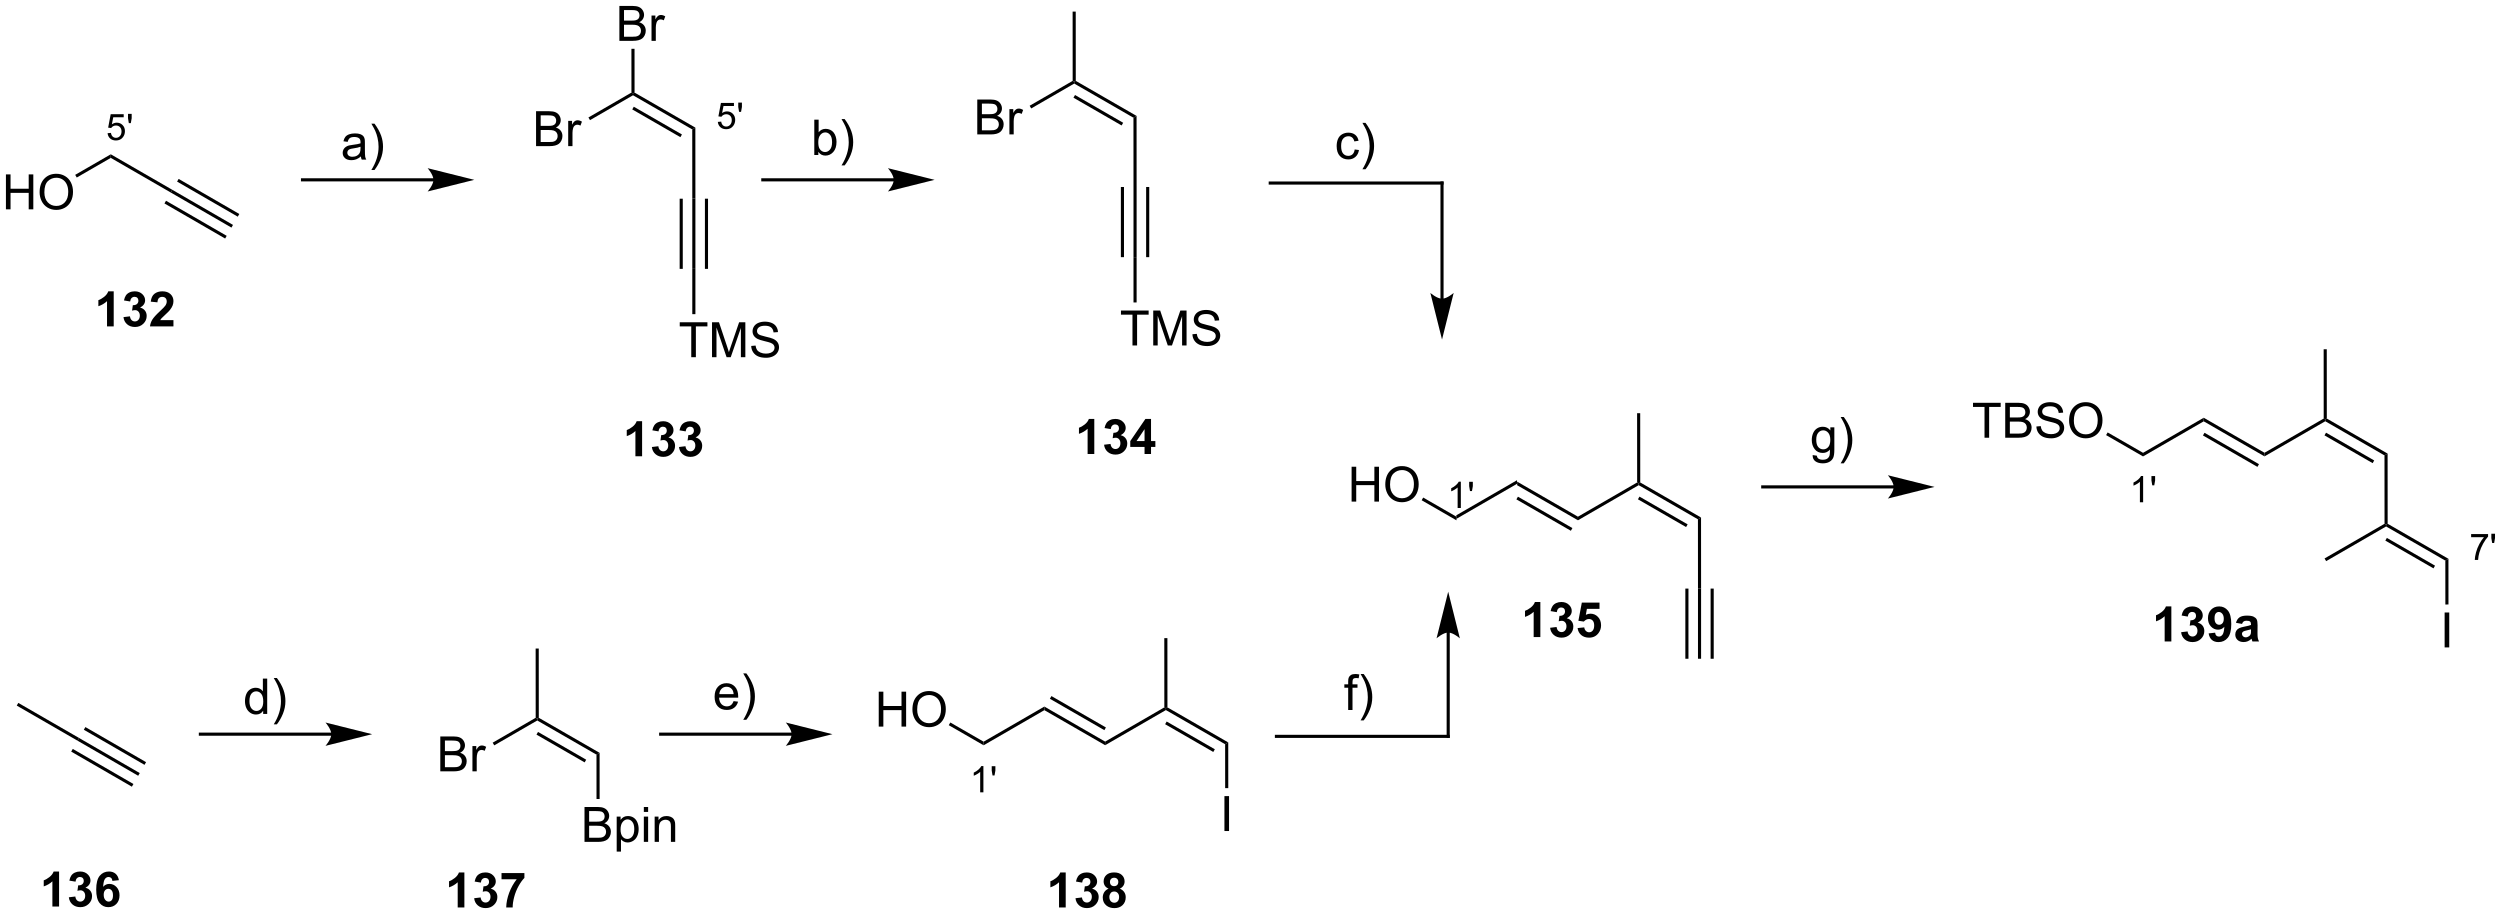 <?xml version="1.0" encoding="UTF-8"?>
<!DOCTYPE svg PUBLIC '-//W3C//DTD SVG 1.0//EN'
          'http://www.w3.org/TR/2001/REC-SVG-20010904/DTD/svg10.dtd'>
<svg stroke-dasharray="none" shape-rendering="auto" xmlns="http://www.w3.org/2000/svg" font-family="'Dialog'" text-rendering="auto" width="1024" fill-opacity="1" color-interpolation="auto" color-rendering="auto" preserveAspectRatio="xMidYMid meet" font-size="12px" viewBox="0 0 1024 375" fill="black" xmlns:xlink="http://www.w3.org/1999/xlink" stroke="black" image-rendering="auto" stroke-miterlimit="10" stroke-linecap="square" stroke-linejoin="miter" font-style="normal" stroke-width="1" height="375" stroke-dashoffset="0" font-weight="normal" stroke-opacity="1"
><!--Generated by the Batik Graphics2D SVG Generator--><defs id="genericDefs"
  /><g
  ><defs id="defs1"
    ><clipPath clipPathUnits="userSpaceOnUse" id="clipPath1"
      ><path d="M2.273 1.583 L424.188 1.583 L424.188 155.784 L2.273 155.784 L2.273 1.583 Z"
      /></clipPath
      ><clipPath clipPathUnits="userSpaceOnUse" id="clipPath2"
      ><path d="M2.273 1.583 L2.273 155.784 L424.188 155.784 L424.188 1.583 Z"
      /></clipPath
      ><clipPath clipPathUnits="userSpaceOnUse" id="clipPath3"
      ><path d="M0.72 -0.324 L0.72 149.59 L410.904 149.59 L410.904 -0.324 Z"
      /></clipPath
      ><clipPath clipPathUnits="userSpaceOnUse" id="clipPath4"
      ><path d="M113.391 -1.862 L113.391 139.342 L411.717 139.342 L411.717 -1.862 Z"
      /></clipPath
    ></defs
    ><g transform="scale(2.427,2.427) translate(-2.273,-1.583) matrix(1.029,0,0,1.029,1.532,1.916)"
    ><path d="M352.218 82.056 L351.69 82.056 L351.69 78.695 Q351.499 78.876 351.19 79.058 Q350.882 79.24 350.636 79.332 L350.636 78.822 Q351.077 78.613 351.407 78.318 Q351.739 78.021 351.878 77.744 L352.218 77.744 L352.218 82.056 ZM353.717 79.281 L353.582 78.478 L353.582 77.761 L354.184 77.761 L354.184 78.478 L354.043 79.281 L353.717 79.281 Z" stroke="none" clip-path="url(#clipPath3)"
    /></g
    ><g transform="scale(2.427,2.427) translate(-2.273,-1.583) matrix(1.029,0,0,1.029,1.532,1.916)"
    ><path d="M406.014 87.781 L406.014 87.273 L408.794 87.273 L408.794 87.684 Q408.384 88.121 407.981 88.846 Q407.579 89.568 407.358 90.332 Q407.2 90.871 407.157 91.514 L406.614 91.514 Q406.624 91.006 406.813 90.289 Q407.005 89.57 407.36 88.904 Q407.716 88.238 408.118 87.781 L406.014 87.781 ZM409.464 88.738 L409.33 87.936 L409.33 87.219 L409.931 87.219 L409.931 87.936 L409.791 88.738 L409.464 88.738 Z" stroke="none" clip-path="url(#clipPath3)"
    /></g
    ><g transform="scale(2.427,2.427) translate(-2.273,-1.583) matrix(1.029,0,0,1.029,1.532,1.916)"
    ><path d="M240.315 82.989 L239.788 82.989 L239.788 79.627 Q239.597 79.809 239.288 79.991 Q238.98 80.172 238.733 80.264 L238.733 79.754 Q239.175 79.545 239.505 79.25 Q239.837 78.954 239.976 78.676 L240.315 78.676 L240.315 82.989 ZM241.815 80.213 L241.68 79.411 L241.68 78.694 L242.281 78.694 L242.281 79.411 L242.141 80.213 L241.815 80.213 Z" stroke="none" clip-path="url(#clipPath3)"
    /></g
    ><g transform="scale(2.427,2.427) translate(-2.273,-1.583) matrix(1.029,0,0,1.029,1.532,1.916)"
    ><path d="M118.452 19.669 L119.005 19.622 Q119.067 20.026 119.29 20.23 Q119.514 20.433 119.831 20.433 Q120.212 20.433 120.475 20.146 Q120.739 19.859 120.739 19.384 Q120.739 18.933 120.485 18.673 Q120.233 18.411 119.823 18.411 Q119.567 18.411 119.362 18.529 Q119.157 18.644 119.04 18.827 L118.546 18.763 L118.962 16.558 L121.096 16.558 L121.096 17.062 L119.383 17.062 L119.151 18.216 Q119.538 17.946 119.964 17.946 Q120.526 17.946 120.913 18.337 Q121.3 18.726 121.3 19.337 Q121.3 19.921 120.96 20.345 Q120.546 20.868 119.831 20.868 Q119.245 20.868 118.874 20.54 Q118.505 20.21 118.452 19.669 ZM121.937 18.019 L121.802 17.216 L121.802 16.499 L122.404 16.499 L122.404 17.216 L122.263 18.019 L121.937 18.019 Z" stroke="none" clip-path="url(#clipPath3)"
    /></g
    ><g transform="scale(2.427,2.427) translate(-2.273,-1.583) matrix(1.029,0,0,1.029,1.532,1.916)"
    ><path d="M18.364 21.519 L18.917 21.472 Q18.98 21.876 19.202 22.079 Q19.427 22.282 19.743 22.282 Q20.124 22.282 20.388 21.995 Q20.651 21.708 20.651 21.233 Q20.651 20.782 20.398 20.523 Q20.146 20.261 19.735 20.261 Q19.48 20.261 19.275 20.378 Q19.07 20.493 18.952 20.677 L18.458 20.612 L18.874 18.407 L21.009 18.407 L21.009 18.911 L19.296 18.911 L19.064 20.066 Q19.45 19.796 19.876 19.796 Q20.439 19.796 20.825 20.187 Q21.212 20.575 21.212 21.187 Q21.212 21.771 20.872 22.194 Q20.458 22.718 19.743 22.718 Q19.157 22.718 18.786 22.39 Q18.417 22.06 18.364 21.519 ZM21.85 19.868 L21.715 19.066 L21.715 18.349 L22.317 18.349 L22.317 19.066 L22.176 19.868 L21.85 19.868 Z" stroke="none" clip-path="url(#clipPath3)"
    /></g
    ><g transform="scale(2.427,2.427) translate(-2.273,-1.583) matrix(1.029,0,0,1.029,1.532,1.916)"
    ><path d="M162.009 129.633 L161.482 129.633 L161.482 126.272 Q161.29 126.454 160.982 126.635 Q160.673 126.817 160.427 126.909 L160.427 126.399 Q160.869 126.19 161.199 125.895 Q161.531 125.598 161.669 125.321 L162.009 125.321 L162.009 129.633 ZM163.508 126.858 L163.373 126.055 L163.373 125.338 L163.975 125.338 L163.975 126.055 L163.834 126.858 L163.508 126.858 Z" stroke="none" clip-path="url(#clipPath3)"
    /></g
    ><g transform="scale(2.427,2.427) translate(-2.273,-1.583) matrix(1.029,0,0,1.029,1.532,1.916)"
    ><path d="M71.809 28.916 L50.335 28.916 L50.08 28.916 L50.08 29.426 L50.335 29.426 L71.809 29.426 L72.064 29.426 L72.064 28.916 L71.809 28.916 ZM78.508 29.171 L70.855 27.258 C70.855 27.258 71.809 28.334 71.809 29.171 C71.809 30.008 70.855 31.084 70.855 31.084 Z" stroke="none" clip-path="url(#clipPath3)"
    /></g
    ><g transform="scale(2.427,2.427) translate(-2.273,-1.583) matrix(1.029,0,0,1.029,1.532,1.916)"
    ><path d="M59.906 25.333 Q59.511 25.67 59.144 25.81 Q58.781 25.947 58.361 25.947 Q57.668 25.947 57.296 25.61 Q56.924 25.27 56.924 24.745 Q56.924 24.436 57.064 24.18 Q57.206 23.925 57.433 23.772 Q57.66 23.616 57.945 23.537 Q58.156 23.482 58.578 23.432 Q59.44 23.329 59.848 23.186 Q59.851 23.039 59.851 22.999 Q59.851 22.564 59.651 22.388 Q59.376 22.145 58.839 22.145 Q58.338 22.145 58.098 22.322 Q57.858 22.498 57.744 22.944 L57.048 22.849 Q57.143 22.403 57.359 22.129 Q57.578 21.852 57.989 21.705 Q58.401 21.557 58.941 21.557 Q59.479 21.557 59.814 21.683 Q60.152 21.81 60.31 22.003 Q60.468 22.192 60.531 22.485 Q60.568 22.667 60.568 23.142 L60.568 24.091 Q60.568 25.085 60.613 25.349 Q60.658 25.61 60.792 25.852 L60.049 25.852 Q59.938 25.631 59.906 25.333 ZM59.848 23.743 Q59.461 23.901 58.686 24.012 Q58.245 24.075 58.063 24.154 Q57.881 24.233 57.781 24.386 Q57.684 24.539 57.684 24.724 Q57.684 25.008 57.9 25.198 Q58.116 25.388 58.53 25.388 Q58.941 25.388 59.26 25.209 Q59.582 25.029 59.732 24.716 Q59.848 24.476 59.848 24.004 L59.848 23.743 ZM62.138 27.558 L61.627 27.558 Q62.811 25.657 62.811 23.756 Q62.811 23.012 62.639 22.279 Q62.505 21.686 62.265 21.14 Q62.109 20.784 61.627 19.954 L62.138 19.954 Q62.882 20.948 63.238 21.947 Q63.541 22.809 63.541 23.751 Q63.541 24.819 63.132 25.818 Q62.724 26.815 62.138 27.558 Z" stroke="none" clip-path="url(#clipPath3)"
    /></g
    ><g transform="scale(2.427,2.427) translate(-2.273,-1.583) matrix(1.029,0,0,1.029,1.532,1.916)"
    ><path d="M237.228 29.442 L209.054 29.442 L208.799 29.442 L208.799 29.953 L209.054 29.953 L237.228 29.953 L237.483 29.953 L237.483 29.442 L237.228 29.442 Z" stroke="none" clip-path="url(#clipPath3)"
    /></g
    ><g transform="scale(2.427,2.427) translate(-2.273,-1.583) matrix(1.029,0,0,1.029,1.532,1.916)"
    ><path d="M222.906 24.19 L223.607 24.282 Q223.492 25.005 223.019 25.416 Q222.548 25.825 221.859 25.825 Q220.997 25.825 220.472 25.261 Q219.948 24.696 219.948 23.644 Q219.948 22.964 220.172 22.455 Q220.399 21.944 220.86 21.69 Q221.321 21.435 221.862 21.435 Q222.548 21.435 222.983 21.78 Q223.418 22.125 223.539 22.764 L222.848 22.869 Q222.748 22.447 222.497 22.234 Q222.247 22.02 221.891 22.02 Q221.353 22.02 221.016 22.405 Q220.681 22.79 220.681 23.626 Q220.681 24.472 221.005 24.857 Q221.329 25.239 221.851 25.239 Q222.271 25.239 222.55 24.984 Q222.832 24.725 222.906 24.19 ZM224.683 27.436 L224.172 27.436 Q225.356 25.535 225.356 23.634 Q225.356 22.89 225.184 22.157 Q225.05 21.564 224.81 21.018 Q224.654 20.662 224.172 19.832 L224.683 19.832 Q225.427 20.826 225.783 21.825 Q226.086 22.687 226.086 23.628 Q226.086 24.696 225.677 25.696 Q225.269 26.692 224.683 27.436 Z" stroke="none" clip-path="url(#clipPath3)"
    /></g
    ><g transform="scale(2.427,2.427) translate(-2.273,-1.583) matrix(1.029,0,0,1.029,1.532,1.916)"
    ><path d="M19.37 53.207 L18.273 53.207 L18.273 49.069 Q17.672 49.632 16.854 49.903 L16.854 48.905 Q17.284 48.765 17.786 48.374 Q18.292 47.981 18.479 47.457 L19.37 47.457 L19.37 53.207 ZM20.973 51.687 L22.035 51.559 Q22.085 51.965 22.306 52.181 Q22.53 52.395 22.848 52.395 Q23.186 52.395 23.418 52.137 Q23.652 51.879 23.652 51.442 Q23.652 51.028 23.428 50.785 Q23.207 50.543 22.887 50.543 Q22.676 50.543 22.381 50.624 L22.504 49.731 Q22.949 49.741 23.183 49.538 Q23.418 49.332 23.418 48.991 Q23.418 48.702 23.246 48.53 Q23.074 48.358 22.788 48.358 Q22.506 48.358 22.306 48.554 Q22.108 48.749 22.066 49.124 L21.053 48.952 Q21.16 48.434 21.371 48.124 Q21.585 47.812 21.965 47.635 Q22.348 47.457 22.819 47.457 Q23.629 47.457 24.116 47.973 Q24.52 48.395 24.52 48.926 Q24.52 49.679 23.694 50.129 Q24.186 50.233 24.48 50.601 Q24.777 50.968 24.777 51.489 Q24.777 52.241 24.225 52.775 Q23.676 53.306 22.855 53.306 Q22.077 53.306 21.564 52.858 Q21.053 52.41 20.973 51.687 ZM29.167 52.187 L29.167 53.207 L25.32 53.207 Q25.383 52.629 25.695 52.111 Q26.008 51.593 26.93 50.739 Q27.672 50.046 27.838 49.801 Q28.065 49.46 28.065 49.129 Q28.065 48.762 27.867 48.564 Q27.672 48.366 27.323 48.366 Q26.979 48.366 26.776 48.575 Q26.573 48.78 26.542 49.262 L25.448 49.153 Q25.547 48.246 26.062 47.853 Q26.578 47.457 27.352 47.457 Q28.198 47.457 28.682 47.916 Q29.167 48.371 29.167 49.051 Q29.167 49.437 29.029 49.788 Q28.891 50.137 28.588 50.52 Q28.391 50.773 27.87 51.249 Q27.352 51.726 27.211 51.882 Q27.073 52.038 26.987 52.187 L29.167 52.187 Z" stroke="none" clip-path="url(#clipPath3)"
    /></g
    ><g transform="scale(2.427,2.427) translate(-2.273,-1.583) matrix(1.029,0,0,1.029,1.532,1.916)"
    ><path d="M253.356 104.16 L252.259 104.16 L252.259 100.022 Q251.658 100.585 250.84 100.855 L250.84 99.858 Q251.27 99.717 251.772 99.327 Q252.278 98.933 252.465 98.41 L253.356 98.41 L253.356 104.16 ZM254.958 102.639 L256.021 102.512 Q256.07 102.918 256.292 103.134 Q256.516 103.347 256.834 103.347 Q257.172 103.347 257.404 103.09 Q257.638 102.832 257.638 102.394 Q257.638 101.98 257.414 101.738 Q257.193 101.496 256.873 101.496 Q256.662 101.496 256.367 101.577 L256.49 100.683 Q256.935 100.694 257.169 100.491 Q257.404 100.285 257.404 99.944 Q257.404 99.655 257.232 99.483 Q257.06 99.311 256.774 99.311 Q256.492 99.311 256.292 99.506 Q256.094 99.702 256.052 100.077 L255.039 99.905 Q255.146 99.387 255.357 99.077 Q255.571 98.764 255.951 98.587 Q256.334 98.41 256.805 98.41 Q257.615 98.41 258.102 98.926 Q258.505 99.347 258.505 99.879 Q258.505 100.631 257.68 101.082 Q258.172 101.186 258.466 101.553 Q258.763 101.92 258.763 102.441 Q258.763 103.194 258.211 103.728 Q257.662 104.259 256.841 104.259 Q256.063 104.259 255.55 103.811 Q255.039 103.363 254.958 102.639 ZM259.462 102.686 L260.556 102.574 Q260.603 102.944 260.832 103.163 Q261.064 103.379 261.363 103.379 Q261.707 103.379 261.944 103.1 Q262.184 102.819 262.184 102.256 Q262.184 101.73 261.947 101.467 Q261.712 101.202 261.332 101.202 Q260.861 101.202 260.486 101.621 L259.595 101.491 L260.158 98.512 L263.059 98.512 L263.059 99.538 L260.988 99.538 L260.817 100.512 Q261.184 100.327 261.567 100.327 Q262.298 100.327 262.806 100.858 Q263.314 101.389 263.314 102.238 Q263.314 102.944 262.902 103.499 Q262.345 104.259 261.353 104.259 Q260.559 104.259 260.059 103.832 Q259.559 103.405 259.462 102.686 Z" stroke="none" clip-path="url(#clipPath3)"
    /></g
    ><g transform="scale(2.427,2.427) translate(-2.273,-1.583) matrix(1.029,0,0,1.029,1.532,1.916)"
    ><path d="M356.847 104.886 L355.75 104.886 L355.75 100.748 Q355.149 101.311 354.331 101.582 L354.331 100.584 Q354.761 100.444 355.263 100.053 Q355.769 99.66 355.956 99.136 L356.847 99.136 L356.847 104.886 ZM358.45 103.365 L359.512 103.238 Q359.562 103.644 359.783 103.86 Q360.007 104.074 360.325 104.074 Q360.663 104.074 360.895 103.816 Q361.129 103.558 361.129 103.121 Q361.129 102.707 360.905 102.464 Q360.684 102.222 360.364 102.222 Q360.153 102.222 359.858 102.303 L359.981 101.41 Q360.426 101.42 360.661 101.217 Q360.895 101.011 360.895 100.67 Q360.895 100.381 360.723 100.209 Q360.551 100.037 360.265 100.037 Q359.983 100.037 359.783 100.233 Q359.585 100.428 359.543 100.803 L358.53 100.631 Q358.637 100.113 358.848 99.803 Q359.062 99.49 359.442 99.313 Q359.825 99.136 360.296 99.136 Q361.106 99.136 361.593 99.652 Q361.997 100.074 361.997 100.605 Q361.997 101.358 361.171 101.808 Q361.663 101.912 361.957 102.279 Q362.254 102.647 362.254 103.167 Q362.254 103.92 361.702 104.454 Q361.153 104.985 360.332 104.985 Q359.554 104.985 359.041 104.537 Q358.53 104.089 358.45 103.365 ZM362.961 103.561 L364.024 103.444 Q364.063 103.769 364.227 103.925 Q364.391 104.082 364.659 104.082 Q365 104.082 365.237 103.769 Q365.477 103.457 365.542 102.472 Q365.128 102.951 364.508 102.951 Q363.831 102.951 363.341 102.43 Q362.852 101.91 362.852 101.074 Q362.852 100.201 363.368 99.67 Q363.886 99.136 364.688 99.136 Q365.558 99.136 366.115 99.811 Q366.675 100.483 366.675 102.027 Q366.675 103.597 366.091 104.292 Q365.511 104.988 364.579 104.988 Q363.907 104.988 363.493 104.631 Q363.079 104.272 362.961 103.561 ZM365.446 101.162 Q365.446 100.631 365.201 100.339 Q364.956 100.045 364.636 100.045 Q364.331 100.045 364.131 100.287 Q363.93 100.527 363.93 101.074 Q363.93 101.628 364.149 101.889 Q364.368 102.147 364.696 102.147 Q365.011 102.147 365.227 101.897 Q365.446 101.647 365.446 101.162 ZM368.442 102.003 L367.444 101.824 Q367.614 101.222 368.022 100.933 Q368.434 100.644 369.241 100.644 Q369.976 100.644 370.335 100.819 Q370.694 100.99 370.84 101.259 Q370.989 101.527 370.989 102.24 L370.976 103.522 Q370.976 104.069 371.028 104.329 Q371.082 104.589 371.226 104.886 L370.14 104.886 Q370.098 104.777 370.036 104.561 Q370.007 104.464 369.997 104.433 Q369.715 104.707 369.395 104.844 Q369.075 104.98 368.71 104.98 Q368.069 104.98 367.7 104.634 Q367.332 104.285 367.332 103.753 Q367.332 103.402 367.499 103.126 Q367.668 102.85 367.97 102.704 Q368.272 102.558 368.843 102.449 Q369.614 102.303 369.911 102.178 L369.911 102.069 Q369.911 101.753 369.754 101.618 Q369.598 101.483 369.163 101.483 Q368.872 101.483 368.707 101.6 Q368.543 101.714 368.442 102.003 ZM369.911 102.894 Q369.7 102.964 369.241 103.063 Q368.786 103.16 368.645 103.253 Q368.429 103.404 368.429 103.639 Q368.429 103.871 368.601 104.04 Q368.772 104.207 369.038 104.207 Q369.335 104.207 369.606 104.011 Q369.804 103.863 369.866 103.647 Q369.911 103.506 369.911 103.113 L369.911 102.894 Z" stroke="none" clip-path="url(#clipPath3)"
    /></g
    ><g transform="scale(2.427,2.427) translate(-2.273,-1.583) matrix(1.029,0,0,1.029,1.532,1.916)"
    ><path d="M362.156 68.191 L362.156 68.78 L352.205 74.534 L352.204 73.945 Z" stroke="none" clip-path="url(#clipPath3)"
    /></g
    ><g transform="scale(2.427,2.427) translate(-2.273,-1.583) matrix(1.029,0,0,1.029,1.532,1.916)"
    ><path d="M326.204 71.467 L326.204 66.415 L324.316 66.415 L324.316 65.74 L328.855 65.74 L328.855 66.415 L326.962 66.415 L326.962 71.467 L326.204 71.467 ZM329.601 71.467 L329.601 65.74 L331.75 65.74 Q332.406 65.74 332.802 65.915 Q333.2 66.086 333.424 66.448 Q333.648 66.81 333.648 67.204 Q333.648 67.571 333.447 67.896 Q333.25 68.219 332.849 68.42 Q333.367 68.571 333.645 68.938 Q333.927 69.305 333.927 69.805 Q333.927 70.209 333.755 70.555 Q333.586 70.899 333.336 71.086 Q333.086 71.274 332.708 71.37 Q332.333 71.467 331.786 71.467 L329.601 71.467 ZM330.359 68.146 L331.599 68.146 Q332.101 68.146 332.32 68.079 Q332.609 67.993 332.755 67.795 Q332.903 67.594 332.903 67.295 Q332.903 67.008 332.765 66.792 Q332.63 66.576 332.375 66.495 Q332.122 66.415 331.505 66.415 L330.359 66.415 L330.359 68.146 ZM330.359 70.79 L331.786 70.79 Q332.153 70.79 332.302 70.763 Q332.562 70.717 332.737 70.607 Q332.914 70.498 333.026 70.29 Q333.14 70.079 333.14 69.805 Q333.14 69.485 332.976 69.251 Q332.812 69.013 332.52 68.917 Q332.231 68.821 331.685 68.821 L330.359 68.821 L330.359 70.79 ZM334.711 69.626 L335.427 69.563 Q335.476 69.993 335.661 70.269 Q335.849 70.545 336.239 70.714 Q336.63 70.883 337.117 70.883 Q337.552 70.883 337.882 70.756 Q338.216 70.626 338.377 70.401 Q338.539 70.177 338.539 69.912 Q338.539 69.641 338.382 69.441 Q338.226 69.24 337.867 69.102 Q337.638 69.013 336.849 68.823 Q336.06 68.633 335.742 68.467 Q335.333 68.251 335.13 67.933 Q334.929 67.615 334.929 67.219 Q334.929 66.787 335.174 66.409 Q335.421 66.032 335.893 65.836 Q336.367 65.641 336.945 65.641 Q337.583 65.641 338.067 65.847 Q338.554 66.052 338.815 66.451 Q339.078 66.849 339.099 67.352 L338.372 67.407 Q338.312 66.865 337.974 66.589 Q337.638 66.31 336.976 66.31 Q336.289 66.31 335.974 66.563 Q335.661 66.813 335.661 67.17 Q335.661 67.477 335.882 67.677 Q336.101 67.876 337.026 68.086 Q337.95 68.295 338.294 68.451 Q338.794 68.68 339.031 69.034 Q339.27 69.388 339.27 69.849 Q339.27 70.305 339.007 70.711 Q338.747 71.115 338.255 71.342 Q337.765 71.566 337.153 71.566 Q336.375 71.566 335.849 71.339 Q335.325 71.11 335.026 70.657 Q334.726 70.201 334.711 69.626 ZM340.075 68.677 Q340.075 67.251 340.841 66.446 Q341.606 65.638 342.817 65.638 Q343.609 65.638 344.244 66.019 Q344.882 66.396 345.216 67.073 Q345.552 67.751 345.552 68.61 Q345.552 69.482 345.2 70.17 Q344.849 70.857 344.203 71.211 Q343.56 71.566 342.812 71.566 Q342.005 71.566 341.367 71.175 Q340.731 70.782 340.403 70.107 Q340.075 69.43 340.075 68.677 ZM340.856 68.688 Q340.856 69.724 341.411 70.321 Q341.968 70.915 342.81 70.915 Q343.664 70.915 344.216 70.313 Q344.77 69.711 344.77 68.607 Q344.77 67.907 344.533 67.386 Q344.296 66.865 343.841 66.579 Q343.388 66.29 342.82 66.29 Q342.015 66.29 341.435 66.844 Q340.856 67.396 340.856 68.688 Z" stroke="none" clip-path="url(#clipPath3)"
    /></g
    ><g transform="scale(2.427,2.427) translate(-2.273,-1.583) matrix(1.029,0,0,1.029,1.532,1.916)"
    ><path d="M352.204 73.945 L352.205 74.534 L346.145 71.041 L346.4 70.599 Z" stroke="none" clip-path="url(#clipPath3)"
    /></g
    ><g transform="scale(2.427,2.427) translate(-2.273,-1.583) matrix(1.029,0,0,1.029,1.532,1.916)"
    ><path d="M362.156 68.78 L362.156 68.191 L372.127 73.938 L372.127 74.527 ZM362.03 71.098 L370.965 76.249 L371.219 75.806 L362.285 70.656 Z" stroke="none" clip-path="url(#clipPath3)"
    /></g
    ><g transform="scale(2.427,2.427) translate(-2.273,-1.583) matrix(1.029,0,0,1.029,1.532,1.916)"
    ><path d="M372.127 74.527 L372.127 73.938 L381.834 68.325 L382.09 68.472 L382.09 68.766 Z" stroke="none" clip-path="url(#clipPath3)"
    /></g
    ><g transform="scale(2.427,2.427) translate(-2.273,-1.583) matrix(1.029,0,0,1.029,1.532,1.916)"
    ><path d="M382.09 68.766 L382.09 68.472 L382.345 68.324 L392.315 74.072 L391.805 74.367 ZM381.964 71.085 L389.862 75.638 L390.117 75.196 L382.219 70.643 Z" stroke="none" clip-path="url(#clipPath3)"
    /></g
    ><g transform="scale(2.427,2.427) translate(-2.273,-1.583) matrix(1.029,0,0,1.029,1.532,1.916)"
    ><path d="M382.345 68.324 L382.09 68.472 L381.834 68.325 L381.827 56.963 L382.338 56.963 Z" stroke="none" clip-path="url(#clipPath3)"
    /></g
    ><g transform="scale(2.427,2.427) translate(-2.273,-1.583) matrix(1.029,0,0,1.029,1.532,1.916)"
    ><path d="M391.805 74.367 L392.315 74.072 L392.323 85.581 L392.068 85.728 L391.813 85.581 Z" stroke="none" clip-path="url(#clipPath3)"
    /></g
    ><g transform="scale(2.427,2.427) translate(-2.273,-1.583) matrix(1.029,0,0,1.029,1.532,1.916)"
    ><path d="M391.813 85.581 L392.068 85.728 L392.068 86.023 L382.233 91.71 L381.977 91.268 Z" stroke="none" clip-path="url(#clipPath3)"
    /></g
    ><g transform="scale(2.427,2.427) translate(-2.273,-1.583) matrix(1.029,0,0,1.029,1.532,1.916)"
    ><path d="M392.068 86.023 L392.068 85.728 L392.323 85.581 L402.293 91.329 L401.783 91.624 ZM391.942 88.341 L399.84 92.894 L400.095 92.452 L392.197 87.899 Z" stroke="none" clip-path="url(#clipPath3)"
    /></g
    ><g transform="scale(2.427,2.427) translate(-2.273,-1.583) matrix(1.029,0,0,1.029,1.532,1.916)"
    ><path d="M401.668 105.86 L401.668 100.133 L402.426 100.133 L402.426 105.86 L401.668 105.86 Z" stroke="none" clip-path="url(#clipPath3)"
    /></g
    ><g transform="scale(2.427,2.427) translate(-2.273,-1.583) matrix(1.029,0,0,1.029,1.532,1.916)"
    ><path d="M401.783 91.624 L402.293 91.329 L402.298 98.821 L401.788 98.822 Z" stroke="none" clip-path="url(#clipPath3)"
    /></g
    ><g transform="scale(2.427,2.427) translate(-2.273,-1.583) matrix(1.029,0,0,1.029,1.532,1.916)"
    ><path d="M222.399 81.949 L222.399 76.223 L223.157 76.223 L223.157 78.574 L226.133 78.574 L226.133 76.223 L226.891 76.223 L226.891 81.949 L226.133 81.949 L226.133 79.249 L223.157 79.249 L223.157 81.949 L222.399 81.949 ZM227.924 79.16 Q227.924 77.733 228.69 76.928 Q229.455 76.121 230.666 76.121 Q231.458 76.121 232.093 76.501 Q232.731 76.879 233.065 77.556 Q233.4 78.233 233.4 79.093 Q233.4 79.965 233.049 80.652 Q232.697 81.34 232.052 81.694 Q231.408 82.048 230.661 82.048 Q229.853 82.048 229.215 81.658 Q228.58 81.264 228.252 80.59 Q227.924 79.913 227.924 79.16 ZM228.705 79.171 Q228.705 80.207 229.26 80.803 Q229.817 81.397 230.658 81.397 Q231.512 81.397 232.065 80.796 Q232.619 80.194 232.619 79.09 Q232.619 78.389 232.382 77.869 Q232.145 77.348 231.69 77.061 Q231.236 76.772 230.669 76.772 Q229.864 76.772 229.283 77.327 Q228.705 77.879 228.705 79.171 Z" stroke="none" clip-path="url(#clipPath3)"
    /></g
    ><g transform="scale(2.427,2.427) translate(-2.273,-1.583) matrix(1.029,0,0,1.029,1.532,1.916)"
    ><path d="M239.6 84.427 L239.6 85.017 L233.887 81.723 L234.141 81.281 Z" stroke="none" clip-path="url(#clipPath3)"
    /></g
    ><g transform="scale(2.427,2.427) translate(-2.273,-1.583) matrix(1.029,0,0,1.029,1.532,1.916)"
    ><path d="M249.552 79.262 L249.552 78.673 L259.522 84.421 L259.523 85.01 ZM249.426 81.581 L258.36 86.731 L258.615 86.289 L249.681 81.139 Z" stroke="none" clip-path="url(#clipPath3)"
    /></g
    ><g transform="scale(2.427,2.427) translate(-2.273,-1.583) matrix(1.029,0,0,1.029,1.532,1.916)"
    ><path d="M259.523 85.01 L259.522 84.421 L269.23 78.807 L269.485 78.955 L269.486 79.249 Z" stroke="none" clip-path="url(#clipPath3)"
    /></g
    ><g transform="scale(2.427,2.427) translate(-2.273,-1.583) matrix(1.029,0,0,1.029,1.532,1.916)"
    ><path d="M269.486 79.249 L269.485 78.955 L269.74 78.807 L279.711 84.555 L279.201 84.85 ZM269.36 81.568 L277.258 86.121 L277.512 85.679 L269.614 81.126 Z" stroke="none" clip-path="url(#clipPath3)"
    /></g
    ><g transform="scale(2.427,2.427) translate(-2.273,-1.583) matrix(1.029,0,0,1.029,1.532,1.916)"
    ><path d="M269.74 78.807 L269.485 78.955 L269.23 78.807 L269.223 67.446 L269.733 67.446 Z" stroke="none" clip-path="url(#clipPath3)"
    /></g
    ><g transform="scale(2.427,2.427) translate(-2.273,-1.583) matrix(1.029,0,0,1.029,1.532,1.916)"
    ><path d="M279.201 84.85 L279.711 84.555 L279.719 96.211 L279.209 96.211 Z" stroke="none" clip-path="url(#clipPath3)"
    /></g
    ><g transform="scale(2.427,2.427) translate(-2.273,-1.583) matrix(1.029,0,0,1.029,1.532,1.916)"
    ><path d="M279.208 96.211 L279.719 96.211 L279.719 107.72 L279.208 107.72 ZM281.28 96.211 L281.28 107.72 L281.79 107.72 L281.79 96.211 ZM277.137 96.212 L277.137 107.72 L277.647 107.72 L277.647 96.212 Z" stroke="none" clip-path="url(#clipPath3)"
    /></g
    ><g transform="scale(2.427,2.427) translate(-2.273,-1.583) matrix(1.029,0,0,1.029,1.532,1.916)"
    ><path d="M311.304 79.278 L289.83 79.278 L289.575 79.278 L289.575 79.788 L289.83 79.788 L311.304 79.788 L311.559 79.788 L311.559 79.278 L311.304 79.278 ZM318.003 79.533 L310.35 77.62 C310.35 77.62 311.304 78.695 311.304 79.533 C311.304 80.37 310.35 81.446 310.35 81.446 Z" stroke="none" clip-path="url(#clipPath3)"
    /></g
    ><g transform="scale(2.427,2.427) translate(-2.273,-1.583) matrix(1.029,0,0,1.029,1.532,1.916)"
    ><path d="M298.015 74.312 L298.708 74.415 Q298.75 74.737 298.948 74.882 Q299.214 75.079 299.673 75.079 Q300.166 75.079 300.435 74.882 Q300.704 74.684 300.799 74.328 Q300.854 74.112 300.852 73.413 Q300.385 73.964 299.689 73.964 Q298.822 73.964 298.347 73.339 Q297.872 72.714 297.872 71.839 Q297.872 71.238 298.088 70.732 Q298.307 70.223 298.721 69.946 Q299.135 69.669 299.692 69.669 Q300.435 69.669 300.918 70.27 L300.918 69.764 L301.574 69.764 L301.574 73.395 Q301.574 74.376 301.374 74.784 Q301.176 75.195 300.741 75.433 Q300.309 75.67 299.676 75.67 Q298.924 75.67 298.46 75.33 Q297.999 74.993 298.015 74.312 ZM298.605 71.789 Q298.605 72.614 298.932 72.994 Q299.262 73.374 299.755 73.374 Q300.245 73.374 300.577 72.996 Q300.91 72.62 300.91 71.813 Q300.91 71.04 300.567 70.65 Q300.227 70.257 299.744 70.257 Q299.27 70.257 298.938 70.645 Q298.605 71.029 298.605 71.789 ZM303.118 75.67 L302.606 75.67 Q303.79 73.769 303.79 71.868 Q303.79 71.124 303.619 70.391 Q303.485 69.798 303.245 69.252 Q303.089 68.896 302.606 68.066 L303.118 68.066 Q303.861 69.06 304.217 70.059 Q304.521 70.921 304.521 71.863 Q304.521 72.931 304.112 73.93 Q303.703 74.927 303.118 75.67 Z" stroke="none" clip-path="url(#clipPath3)"
    /></g
    ><g transform="scale(2.427,2.427) translate(-2.273,-1.583) matrix(1.029,0,0,1.029,1.532,1.916)"
    ><path d="M180.197 74.136 L179.101 74.136 L179.101 69.998 Q178.499 70.561 177.682 70.831 L177.682 69.834 Q178.111 69.693 178.614 69.303 Q179.119 68.909 179.307 68.386 L180.197 68.386 L180.197 74.136 ZM181.8 72.615 L182.863 72.488 Q182.912 72.894 183.133 73.11 Q183.357 73.323 183.675 73.323 Q184.014 73.323 184.245 73.066 Q184.48 72.808 184.48 72.37 Q184.48 71.956 184.256 71.714 Q184.035 71.472 183.714 71.472 Q183.503 71.472 183.209 71.553 L183.332 70.659 Q183.777 70.67 184.011 70.467 Q184.245 70.261 184.245 69.92 Q184.245 69.631 184.074 69.459 Q183.902 69.287 183.615 69.287 Q183.334 69.287 183.133 69.482 Q182.936 69.678 182.894 70.053 L181.881 69.881 Q181.988 69.363 182.199 69.053 Q182.412 68.74 182.792 68.563 Q183.175 68.386 183.647 68.386 Q184.457 68.386 184.943 68.902 Q185.347 69.323 185.347 69.855 Q185.347 70.607 184.522 71.058 Q185.014 71.162 185.308 71.529 Q185.605 71.896 185.605 72.417 Q185.605 73.17 185.053 73.704 Q184.503 74.235 183.683 74.235 Q182.904 74.235 182.391 73.787 Q181.881 73.339 181.8 72.615 ZM188.44 74.136 L188.44 72.982 L186.096 72.982 L186.096 72.021 L188.58 68.386 L189.502 68.386 L189.502 72.019 L190.213 72.019 L190.213 72.982 L189.502 72.982 L189.502 74.136 L188.44 74.136 ZM188.44 72.019 L188.44 70.061 L187.124 72.019 L188.44 72.019 Z" stroke="none" clip-path="url(#clipPath3)"
    /></g
    ><g transform="scale(2.427,2.427) translate(-2.273,-1.583) matrix(1.029,0,0,1.029,1.532,1.916)"
    ><path d="M161.004 21.724 L161.004 15.997 L163.153 15.997 Q163.809 15.997 164.205 16.172 Q164.603 16.343 164.827 16.706 Q165.051 17.067 165.051 17.461 Q165.051 17.828 164.851 18.153 Q164.653 18.476 164.252 18.677 Q164.77 18.828 165.049 19.195 Q165.33 19.562 165.33 20.062 Q165.33 20.466 165.158 20.812 Q164.989 21.156 164.739 21.343 Q164.489 21.531 164.111 21.627 Q163.736 21.724 163.189 21.724 L161.004 21.724 ZM161.762 18.403 L163.002 18.403 Q163.504 18.403 163.723 18.336 Q164.012 18.25 164.158 18.052 Q164.306 17.851 164.306 17.552 Q164.306 17.265 164.168 17.049 Q164.033 16.833 163.778 16.752 Q163.525 16.672 162.908 16.672 L161.762 16.672 L161.762 18.403 ZM161.762 21.047 L163.189 21.047 Q163.556 21.047 163.705 21.021 Q163.965 20.974 164.14 20.864 Q164.317 20.755 164.429 20.547 Q164.543 20.336 164.543 20.062 Q164.543 19.742 164.379 19.508 Q164.215 19.271 163.924 19.174 Q163.635 19.078 163.088 19.078 L161.762 19.078 L161.762 21.047 ZM166.275 21.724 L166.275 17.575 L166.908 17.575 L166.908 18.203 Q167.15 17.763 167.353 17.622 Q167.559 17.482 167.806 17.482 Q168.161 17.482 168.528 17.708 L168.286 18.359 Q168.028 18.208 167.77 18.208 Q167.541 18.208 167.356 18.346 Q167.174 18.484 167.096 18.732 Q166.978 19.107 166.978 19.552 L166.978 21.724 L166.275 21.724 Z" stroke="none" clip-path="url(#clipPath3)"
    /></g
    ><g transform="scale(2.427,2.427) translate(-2.273,-1.583) matrix(1.029,0,0,1.029,1.532,1.916)"
    ><path d="M169.85 17.462 L169.595 17.02 L176.65 12.941 L176.905 13.088 L176.905 13.382 Z" stroke="none" clip-path="url(#clipPath3)"
    /></g
    ><g transform="scale(2.427,2.427) translate(-2.273,-1.583) matrix(1.029,0,0,1.029,1.532,1.916)"
    ><path d="M176.905 13.382 L176.905 13.088 L177.16 12.94 L187.131 18.688 L186.62 18.983 ZM176.779 15.701 L184.677 20.254 L184.932 19.812 L177.034 15.259 Z" stroke="none" clip-path="url(#clipPath3)"
    /></g
    ><g transform="scale(2.427,2.427) translate(-2.273,-1.583) matrix(1.029,0,0,1.029,1.532,1.916)"
    ><path d="M177.16 12.94 L176.905 13.088 L176.65 12.941 L176.643 1.579 L177.153 1.579 Z" stroke="none" clip-path="url(#clipPath3)"
    /></g
    ><g transform="scale(2.427,2.427) translate(-2.273,-1.583) matrix(1.029,0,0,1.029,1.532,1.916)"
    ><path d="M186.62 18.983 L187.131 18.688 L187.138 30.344 L186.628 30.344 Z" stroke="none" clip-path="url(#clipPath3)"
    /></g
    ><g transform="scale(2.427,2.427) translate(-2.273,-1.583) matrix(1.029,0,0,1.029,1.532,1.916)"
    ><path d="M186.628 30.344 L187.138 30.344 L187.138 41.853 L186.628 41.853 ZM188.7 30.344 L188.7 41.853 L189.21 41.853 L189.21 30.344 ZM184.556 30.345 L184.556 41.853 L185.067 41.853 L185.067 30.345 Z" stroke="none" clip-path="url(#clipPath3)"
    /></g
    ><g transform="scale(2.427,2.427) translate(-2.273,-1.583) matrix(1.029,0,0,1.029,1.532,1.916)"
    ><path d="M186.459 56.337 L186.459 51.284 L184.571 51.284 L184.571 50.61 L189.11 50.61 L189.11 51.284 L187.216 51.284 L187.216 56.337 L186.459 56.337 ZM189.864 56.337 L189.864 50.61 L191.004 50.61 L192.361 54.665 Q192.548 55.23 192.634 55.511 Q192.731 55.199 192.939 54.594 L194.309 50.61 L195.33 50.61 L195.33 56.337 L194.598 56.337 L194.598 51.542 L192.934 56.337 L192.252 56.337 L190.595 51.462 L190.595 56.337 L189.864 56.337 ZM196.293 54.495 L197.009 54.433 Q197.059 54.862 197.244 55.139 Q197.431 55.415 197.822 55.584 Q198.213 55.753 198.7 55.753 Q199.134 55.753 199.465 55.626 Q199.798 55.495 199.96 55.271 Q200.121 55.047 200.121 54.782 Q200.121 54.511 199.965 54.31 Q199.809 54.11 199.45 53.972 Q199.22 53.883 198.431 53.693 Q197.642 53.503 197.325 53.337 Q196.916 53.12 196.713 52.803 Q196.512 52.485 196.512 52.089 Q196.512 51.657 196.757 51.279 Q197.004 50.902 197.476 50.706 Q197.95 50.511 198.528 50.511 Q199.166 50.511 199.65 50.717 Q200.137 50.922 200.397 51.321 Q200.66 51.719 200.681 52.222 L199.955 52.277 Q199.895 51.735 199.556 51.459 Q199.22 51.18 198.559 51.18 Q197.871 51.18 197.556 51.433 Q197.244 51.683 197.244 52.04 Q197.244 52.347 197.465 52.547 Q197.684 52.745 198.608 52.956 Q199.533 53.165 199.877 53.321 Q200.377 53.55 200.614 53.904 Q200.853 54.258 200.853 54.719 Q200.853 55.175 200.59 55.581 Q200.33 55.985 199.838 56.212 Q199.348 56.435 198.736 56.435 Q197.957 56.435 197.431 56.209 Q196.908 55.98 196.608 55.527 Q196.309 55.071 196.293 54.495 Z" stroke="none" clip-path="url(#clipPath3)"
    /></g
    ><g transform="scale(2.427,2.427) translate(-2.273,-1.583) matrix(1.029,0,0,1.029,1.532,1.916)"
    ><path d="M186.628 41.853 L187.138 41.853 L187.138 49.283 L186.628 49.283 Z" stroke="none" clip-path="url(#clipPath3)"
    /></g
    ><g transform="scale(2.427,2.427) translate(-2.273,-1.583) matrix(1.029,0,0,1.029,1.532,1.916)"
    ><path d="M88.64 23.645 L88.64 17.918 L90.789 17.918 Q91.445 17.918 91.841 18.092 Q92.239 18.264 92.463 18.626 Q92.687 18.988 92.687 19.381 Q92.687 19.749 92.487 20.074 Q92.289 20.397 91.888 20.598 Q92.406 20.749 92.684 21.116 Q92.966 21.483 92.966 21.983 Q92.966 22.387 92.794 22.733 Q92.624 23.077 92.374 23.264 Q92.124 23.452 91.747 23.548 Q91.372 23.645 90.825 23.645 L88.64 23.645 ZM89.398 20.324 L90.638 20.324 Q91.14 20.324 91.359 20.256 Q91.648 20.171 91.794 19.973 Q91.942 19.772 91.942 19.473 Q91.942 19.186 91.804 18.97 Q91.669 18.754 91.414 18.673 Q91.161 18.592 90.544 18.592 L89.398 18.592 L89.398 20.324 ZM89.398 22.967 L90.825 22.967 Q91.192 22.967 91.341 22.941 Q91.601 22.895 91.776 22.785 Q91.953 22.676 92.065 22.467 Q92.179 22.256 92.179 21.983 Q92.179 21.663 92.015 21.428 Q91.851 21.191 91.559 21.095 Q91.27 20.999 90.724 20.999 L89.398 20.999 L89.398 22.967 ZM93.911 23.645 L93.911 19.496 L94.544 19.496 L94.544 20.124 Q94.786 19.684 94.989 19.543 Q95.195 19.402 95.442 19.402 Q95.796 19.402 96.164 19.629 L95.921 20.28 Q95.664 20.129 95.406 20.129 Q95.177 20.129 94.992 20.267 Q94.809 20.405 94.731 20.652 Q94.614 21.027 94.614 21.473 L94.614 23.645 L93.911 23.645 Z" stroke="none" clip-path="url(#clipPath3)"
    /></g
    ><g transform="scale(2.427,2.427) translate(-2.273,-1.583) matrix(1.029,0,0,1.029,1.532,1.916)"
    ><path d="M97.486 19.383 L97.23 18.941 L104.285 14.861 L104.541 15.009 L104.541 15.303 Z" stroke="none" clip-path="url(#clipPath3)"
    /></g
    ><g transform="scale(2.427,2.427) translate(-2.273,-1.583) matrix(1.029,0,0,1.029,1.532,1.916)"
    ><path d="M104.541 15.303 L104.541 15.009 L104.796 14.861 L114.766 20.609 L114.256 20.904 ZM104.415 17.622 L112.313 22.175 L112.568 21.733 L104.67 17.18 Z" stroke="none" clip-path="url(#clipPath3)"
    /></g
    ><g transform="scale(2.427,2.427) translate(-2.273,-1.583) matrix(1.029,0,0,1.029,1.532,1.916)"
    ><path d="M102.306 6.375 L102.306 0.648 L104.455 0.648 Q105.111 0.648 105.507 0.823 Q105.905 0.995 106.129 1.357 Q106.353 1.719 106.353 2.112 Q106.353 2.479 106.153 2.805 Q105.955 3.128 105.554 3.328 Q106.072 3.479 106.351 3.846 Q106.632 4.213 106.632 4.713 Q106.632 5.117 106.46 5.463 Q106.291 5.807 106.041 5.995 Q105.791 6.182 105.413 6.279 Q105.038 6.375 104.491 6.375 L102.306 6.375 ZM103.064 3.055 L104.304 3.055 Q104.806 3.055 105.025 2.987 Q105.314 2.901 105.46 2.703 Q105.609 2.503 105.609 2.203 Q105.609 1.917 105.471 1.7 Q105.335 1.484 105.08 1.404 Q104.827 1.323 104.21 1.323 L103.064 1.323 L103.064 3.055 ZM103.064 5.698 L104.491 5.698 Q104.859 5.698 105.007 5.672 Q105.267 5.625 105.442 5.516 Q105.619 5.406 105.731 5.198 Q105.846 4.987 105.846 4.713 Q105.846 4.393 105.681 4.159 Q105.517 3.922 105.226 3.825 Q104.937 3.729 104.39 3.729 L103.064 3.729 L103.064 5.698 ZM107.577 6.375 L107.577 2.227 L108.21 2.227 L108.21 2.854 Q108.452 2.414 108.655 2.273 Q108.861 2.133 109.109 2.133 Q109.463 2.133 109.83 2.359 L109.588 3.01 Q109.33 2.859 109.072 2.859 Q108.843 2.859 108.658 2.997 Q108.476 3.135 108.398 3.383 Q108.28 3.758 108.28 4.203 L108.28 6.375 L107.577 6.375 Z" stroke="none" clip-path="url(#clipPath3)"
    /></g
    ><g transform="scale(2.427,2.427) translate(-2.273,-1.583) matrix(1.029,0,0,1.029,1.532,1.916)"
    ><path d="M104.796 14.861 L104.541 15.009 L104.285 14.861 L104.28 7.679 L104.791 7.679 Z" stroke="none" clip-path="url(#clipPath3)"
    /></g
    ><g transform="scale(2.427,2.427) translate(-2.273,-1.583) matrix(1.029,0,0,1.029,1.532,1.916)"
    ><path d="M114.256 20.904 L114.766 20.609 L114.774 32.265 L114.264 32.265 Z" stroke="none" clip-path="url(#clipPath3)"
    /></g
    ><g transform="scale(2.427,2.427) translate(-2.273,-1.583) matrix(1.029,0,0,1.029,1.532,1.916)"
    ><path d="M114.264 32.265 L114.774 32.265 L114.774 43.774 L114.264 43.774 ZM116.335 32.265 L116.335 43.774 L116.845 43.774 L116.845 32.265 ZM112.192 32.266 L112.192 43.774 L112.702 43.774 L112.702 32.266 Z" stroke="none" clip-path="url(#clipPath3)"
    /></g
    ><g transform="scale(2.427,2.427) translate(-2.273,-1.583) matrix(1.029,0,0,1.029,1.532,1.916)"
    ><path d="M114.094 58.257 L114.094 53.205 L112.206 53.205 L112.206 52.531 L116.745 52.531 L116.745 53.205 L114.852 53.205 L114.852 58.257 L114.094 58.257 ZM117.499 58.257 L117.499 52.531 L118.64 52.531 L119.997 56.585 Q120.184 57.151 120.27 57.432 Q120.367 57.119 120.575 56.515 L121.945 52.531 L122.965 52.531 L122.965 58.257 L122.234 58.257 L122.234 53.463 L120.57 58.257 L119.887 58.257 L118.231 53.382 L118.231 58.257 L117.499 58.257 ZM123.929 56.416 L124.645 56.354 Q124.695 56.783 124.879 57.059 Q125.067 57.335 125.458 57.505 Q125.848 57.674 126.335 57.674 Q126.77 57.674 127.101 57.546 Q127.434 57.416 127.596 57.192 Q127.757 56.968 127.757 56.703 Q127.757 56.432 127.601 56.231 Q127.445 56.031 127.085 55.893 Q126.856 55.804 126.067 55.614 Q125.278 55.424 124.96 55.257 Q124.551 55.041 124.348 54.723 Q124.148 54.406 124.148 54.01 Q124.148 53.578 124.392 53.2 Q124.64 52.822 125.111 52.627 Q125.585 52.432 126.163 52.432 Q126.801 52.432 127.286 52.638 Q127.773 52.843 128.033 53.242 Q128.296 53.64 128.317 54.143 L127.59 54.197 Q127.531 53.656 127.192 53.38 Q126.856 53.101 126.195 53.101 Q125.507 53.101 125.192 53.354 Q124.879 53.604 124.879 53.96 Q124.879 54.268 125.101 54.468 Q125.32 54.666 126.244 54.877 Q127.168 55.085 127.512 55.242 Q128.012 55.471 128.249 55.825 Q128.489 56.179 128.489 56.64 Q128.489 57.096 128.226 57.502 Q127.965 57.906 127.473 58.132 Q126.984 58.356 126.372 58.356 Q125.593 58.356 125.067 58.13 Q124.543 57.901 124.244 57.447 Q123.945 56.992 123.929 56.416 Z" stroke="none" clip-path="url(#clipPath3)"
    /></g
    ><g transform="scale(2.427,2.427) translate(-2.273,-1.583) matrix(1.029,0,0,1.029,1.532,1.916)"
    ><path d="M114.264 43.774 L114.774 43.774 L114.774 51.203 L114.264 51.203 Z" stroke="none" clip-path="url(#clipPath3)"
    /></g
    ><g transform="scale(2.427,2.427) translate(-2.273,-1.583) matrix(1.029,0,0,1.029,1.532,1.916)"
    ><path d="M147.304 28.916 L125.83 28.916 L125.575 28.916 L125.575 29.426 L125.83 29.426 L147.304 29.426 L147.559 29.426 L147.559 28.916 L147.304 28.916 ZM154.003 29.171 L146.35 27.258 C146.35 27.258 147.304 28.334 147.304 29.171 C147.304 30.008 146.35 31.084 146.35 31.084 Z" stroke="none" clip-path="url(#clipPath3)"
    /></g
    ><g transform="scale(2.427,2.427) translate(-2.273,-1.583) matrix(1.029,0,0,1.029,1.532,1.916)"
    ><path d="M134.936 25.102 L134.274 25.102 L134.274 19.304 L134.986 19.304 L134.986 21.371 Q135.437 20.807 136.138 20.807 Q136.525 20.807 136.871 20.963 Q137.216 21.118 137.44 21.403 Q137.665 21.685 137.791 22.086 Q137.918 22.484 137.918 22.938 Q137.918 24.018 137.382 24.609 Q136.85 25.197 136.101 25.197 Q135.357 25.197 134.936 24.575 L134.936 25.102 ZM134.928 22.969 Q134.928 23.726 135.133 24.061 Q135.468 24.612 136.043 24.612 Q136.51 24.612 136.85 24.206 Q137.19 23.8 137.19 22.998 Q137.19 22.175 136.863 21.785 Q136.536 21.392 136.075 21.392 Q135.608 21.392 135.268 21.798 Q134.928 22.202 134.928 22.969 ZM139.251 26.808 L138.739 26.808 Q139.923 24.907 139.923 23.006 Q139.923 22.262 139.752 21.529 Q139.617 20.936 139.377 20.39 Q139.222 20.034 138.739 19.204 L139.251 19.204 Q139.994 20.198 140.35 21.197 Q140.653 22.059 140.653 23.001 Q140.653 24.069 140.245 25.068 Q139.836 26.065 139.251 26.808 Z" stroke="none" clip-path="url(#clipPath3)"
    /></g
    ><g transform="scale(2.427,2.427) translate(-2.273,-1.583) matrix(1.029,0,0,1.029,1.532,1.916)"
    ><path d="M237.483 48.668 L237.483 29.698 L237.483 29.442 L236.973 29.442 L236.973 29.698 L236.973 48.668 L236.973 48.923 L237.483 48.923 L237.483 48.668 ZM237.228 55.368 L239.141 47.714 C239.141 47.714 238.065 48.668 237.228 48.668 C236.391 48.668 235.315 47.714 235.315 47.714 Z" stroke="none" clip-path="url(#clipPath3)"
    /></g
    ><g transform="scale(2.427,2.427) translate(-2.273,-1.583) matrix(1.029,0,0,1.029,1.532,1.916)"
    ><path d="M106.032 74.511 L104.935 74.511 L104.935 70.373 Q104.334 70.936 103.516 71.206 L103.516 70.209 Q103.946 70.068 104.448 69.678 Q104.954 69.284 105.141 68.761 L106.032 68.761 L106.032 74.511 ZM107.635 72.99 L108.697 72.863 Q108.746 73.269 108.968 73.485 Q109.192 73.698 109.51 73.698 Q109.848 73.698 110.08 73.441 Q110.314 73.183 110.314 72.745 Q110.314 72.331 110.09 72.089 Q109.869 71.847 109.549 71.847 Q109.338 71.847 109.043 71.928 L109.166 71.034 Q109.611 71.045 109.845 70.842 Q110.08 70.636 110.08 70.295 Q110.08 70.006 109.908 69.834 Q109.736 69.662 109.45 69.662 Q109.168 69.662 108.968 69.857 Q108.77 70.053 108.728 70.428 L107.715 70.256 Q107.822 69.738 108.033 69.428 Q108.246 69.115 108.627 68.938 Q109.01 68.761 109.481 68.761 Q110.291 68.761 110.778 69.277 Q111.181 69.698 111.181 70.23 Q111.181 70.982 110.356 71.433 Q110.848 71.537 111.142 71.904 Q111.439 72.271 111.439 72.792 Q111.439 73.545 110.887 74.079 Q110.338 74.61 109.517 74.61 Q108.739 74.61 108.226 74.162 Q107.715 73.714 107.635 72.99 ZM112.084 72.99 L113.146 72.863 Q113.196 73.269 113.417 73.485 Q113.641 73.698 113.959 73.698 Q114.297 73.698 114.529 73.441 Q114.763 73.183 114.763 72.745 Q114.763 72.331 114.54 72.089 Q114.318 71.847 113.998 71.847 Q113.787 71.847 113.493 71.928 L113.615 71.034 Q114.06 71.045 114.295 70.842 Q114.529 70.636 114.529 70.295 Q114.529 70.006 114.357 69.834 Q114.185 69.662 113.899 69.662 Q113.618 69.662 113.417 69.857 Q113.219 70.053 113.177 70.428 L112.165 70.256 Q112.271 69.738 112.482 69.428 Q112.696 69.115 113.076 68.938 Q113.459 68.761 113.93 68.761 Q114.74 68.761 115.227 69.277 Q115.631 69.698 115.631 70.23 Q115.631 70.982 114.805 71.433 Q115.297 71.537 115.591 71.904 Q115.888 72.271 115.888 72.792 Q115.888 73.545 115.336 74.079 Q114.787 74.61 113.966 74.61 Q113.188 74.61 112.675 74.162 Q112.165 73.714 112.084 72.99 Z" stroke="none" clip-path="url(#clipPath3)"
    /></g
    ><g transform="scale(2.427,2.427) translate(-2.273,-1.583) matrix(1.029,0,0,1.029,1.532,1.916)"
    ><path d="M1.692 34.006 L1.692 28.28 L2.45 28.28 L2.45 30.631 L5.427 30.631 L5.427 28.28 L6.184 28.28 L6.184 34.006 L5.427 34.006 L5.427 31.306 L2.45 31.306 L2.45 34.006 L1.692 34.006 ZM7.217 31.217 Q7.217 29.79 7.983 28.985 Q8.748 28.178 9.959 28.178 Q10.751 28.178 11.386 28.558 Q12.024 28.936 12.358 29.613 Q12.694 30.29 12.694 31.149 Q12.694 32.022 12.342 32.709 Q11.99 33.397 11.345 33.751 Q10.701 34.105 9.954 34.105 Q9.147 34.105 8.509 33.715 Q7.873 33.321 7.545 32.647 Q7.217 31.97 7.217 31.217 ZM7.998 31.228 Q7.998 32.264 8.553 32.86 Q9.11 33.454 9.951 33.454 Q10.806 33.454 11.358 32.853 Q11.912 32.251 11.912 31.147 Q11.912 30.446 11.675 29.925 Q11.438 29.405 10.983 29.118 Q10.53 28.829 9.962 28.829 Q9.157 28.829 8.576 29.384 Q7.998 29.936 7.998 31.228 Z" stroke="none" clip-path="url(#clipPath3)"
    /></g
    ><g transform="scale(2.427,2.427) translate(-2.273,-1.583) matrix(1.029,0,0,1.029,1.532,1.916)"
    ><path d="M13.308 28.794 L13.053 28.352 L18.889 24.982 L18.889 25.572 Z" stroke="none" clip-path="url(#clipPath3)"
    /></g
    ><g transform="scale(2.427,2.427) translate(-2.273,-1.583) matrix(1.029,0,0,1.029,1.532,1.916)"
    ><path d="M18.889 25.572 L18.889 24.982 L28.983 30.81 L28.73 31.253 Z" stroke="none" clip-path="url(#clipPath3)"
    /></g
    ><g transform="scale(2.427,2.427) translate(-2.273,-1.583) matrix(1.029,0,0,1.029,1.532,1.916)"
    ><path d="M28.73 31.253 L28.983 30.81 L38.935 36.565 L38.68 37.006 ZM29.764 29.461 L39.716 35.215 L39.971 34.773 L30.02 29.019 ZM27.693 33.044 L37.644 38.798 L37.9 38.356 L27.949 32.602 Z" stroke="none" clip-path="url(#clipPath3)"
    /></g
    ><g transform="scale(2.427,2.427) translate(-2.273,-1.583) matrix(1.029,0,0,1.029,1.532,1.916)"
    ><path d="M55.058 119.835 L33.584 119.835 L33.329 119.835 L33.329 120.346 L33.584 120.346 L55.058 120.346 L55.313 120.346 L55.313 119.835 L55.058 119.835 ZM61.757 120.091 L54.104 118.177 C54.104 118.177 55.058 119.253 55.058 120.091 C55.058 120.928 54.104 122.004 54.104 122.004 Z" stroke="none" clip-path="url(#clipPath3)"
    /></g
    ><g transform="scale(2.427,2.427) translate(-2.273,-1.583) matrix(1.029,0,0,1.029,1.532,1.916)"
    ><path d="M43.882 116.772 L43.882 116.242 Q43.484 116.867 42.709 116.867 Q42.205 116.867 41.783 116.59 Q41.364 116.313 41.132 115.817 Q40.9 115.319 40.9 114.675 Q40.9 114.045 41.108 113.534 Q41.319 113.022 41.738 112.751 Q42.157 112.477 42.677 112.477 Q43.057 112.477 43.352 112.637 Q43.65 112.796 43.834 113.054 L43.834 110.974 L44.544 110.974 L44.544 116.772 L43.882 116.772 ZM41.633 114.675 Q41.633 115.482 41.973 115.883 Q42.313 116.281 42.775 116.281 Q43.241 116.281 43.568 115.899 Q43.895 115.517 43.895 114.734 Q43.895 113.871 43.563 113.468 Q43.231 113.064 42.743 113.064 Q42.268 113.064 41.949 113.452 Q41.633 113.84 41.633 114.675 ZM46.13 118.478 L45.618 118.478 Q46.802 116.577 46.802 114.675 Q46.802 113.932 46.631 113.199 Q46.496 112.606 46.256 112.06 Q46.101 111.704 45.618 110.873 L46.13 110.873 Q46.873 111.867 47.229 112.867 Q47.532 113.729 47.532 114.67 Q47.532 115.738 47.124 116.737 Q46.715 117.734 46.13 118.478 Z" stroke="none" clip-path="url(#clipPath3)"
    /></g
    ><g transform="scale(2.427,2.427) translate(-2.273,-1.583) matrix(1.029,0,0,1.029,1.532,1.916)"
    ><path d="M238.242 120.192 L210.069 120.192 L209.814 120.192 L209.814 120.703 L210.069 120.703 L238.242 120.703 L238.498 120.703 L238.498 120.192 L238.242 120.192 Z" stroke="none" clip-path="url(#clipPath3)"
    /></g
    ><g transform="scale(2.427,2.427) translate(-2.273,-1.583) matrix(1.029,0,0,1.029,1.532,1.916)"
    ><path d="M221.837 116.121 L221.837 112.474 L221.209 112.474 L221.209 111.92 L221.837 111.92 L221.837 111.472 Q221.837 111.05 221.913 110.844 Q222.016 110.568 222.275 110.396 Q222.533 110.222 223 110.222 Q223.3 110.222 223.664 110.293 L223.559 110.916 Q223.337 110.876 223.139 110.876 Q222.815 110.876 222.681 111.016 Q222.546 111.153 222.546 111.533 L222.546 111.92 L223.364 111.92 L223.364 112.474 L222.546 112.474 L222.546 116.121 L221.837 116.121 ZM224.385 117.826 L223.874 117.826 Q225.058 115.925 225.058 114.024 Q225.058 113.281 224.886 112.548 Q224.752 111.954 224.512 111.409 Q224.356 111.053 223.874 110.222 L224.385 110.222 Q225.129 111.216 225.485 112.216 Q225.788 113.078 225.788 114.019 Q225.788 115.087 225.379 116.086 Q224.971 117.083 224.385 117.826 Z" stroke="none" clip-path="url(#clipPath3)"
    /></g
    ><g transform="scale(2.427,2.427) translate(-2.273,-1.583) matrix(1.029,0,0,1.029,1.532,1.916)"
    ><path d="M10.409 148.363 L9.313 148.363 L9.313 144.225 Q8.711 144.787 7.894 145.058 L7.894 144.06 Q8.323 143.92 8.826 143.529 Q9.331 143.136 9.519 142.613 L10.409 142.613 L10.409 148.363 ZM12.012 146.842 L13.075 146.714 Q13.124 147.12 13.345 147.337 Q13.569 147.55 13.887 147.55 Q14.226 147.55 14.457 147.292 Q14.692 147.034 14.692 146.597 Q14.692 146.183 14.468 145.941 Q14.246 145.698 13.926 145.698 Q13.715 145.698 13.421 145.779 L13.543 144.886 Q13.989 144.896 14.223 144.693 Q14.457 144.488 14.457 144.146 Q14.457 143.857 14.286 143.685 Q14.114 143.513 13.827 143.513 Q13.546 143.513 13.345 143.709 Q13.148 143.904 13.106 144.279 L12.093 144.107 Q12.2 143.589 12.411 143.279 Q12.624 142.967 13.004 142.79 Q13.387 142.613 13.858 142.613 Q14.668 142.613 15.155 143.128 Q15.559 143.55 15.559 144.081 Q15.559 144.834 14.733 145.284 Q15.226 145.388 15.52 145.756 Q15.817 146.123 15.817 146.644 Q15.817 147.396 15.265 147.93 Q14.715 148.462 13.895 148.462 Q13.116 148.462 12.603 148.013 Q12.093 147.566 12.012 146.842 ZM20.219 144.037 L19.157 144.154 Q19.118 143.826 18.953 143.67 Q18.789 143.513 18.526 143.513 Q18.18 143.513 17.938 143.826 Q17.698 144.138 17.636 145.128 Q18.047 144.644 18.657 144.644 Q19.344 144.644 19.834 145.167 Q20.323 145.691 20.323 146.519 Q20.323 147.396 19.808 147.93 Q19.292 148.462 18.485 148.462 Q17.618 148.462 17.058 147.787 Q16.5 147.113 16.5 145.576 Q16.5 144.003 17.081 143.308 Q17.664 142.613 18.594 142.613 Q19.245 142.613 19.672 142.977 Q20.102 143.342 20.219 144.037 ZM17.73 146.433 Q17.73 146.967 17.974 147.258 Q18.222 147.55 18.539 147.55 Q18.844 147.55 19.047 147.313 Q19.25 147.073 19.25 146.529 Q19.25 145.972 19.032 145.712 Q18.813 145.451 18.485 145.451 Q18.167 145.451 17.948 145.701 Q17.73 145.948 17.73 146.433 Z" stroke="none" clip-path="url(#clipPath3)"
    /></g
    ><g transform="scale(2.427,2.427) translate(-2.273,-1.583) matrix(1.029,0,0,1.029,1.532,1.916)"
    ><path d="M181.978 121.898 L181.977 121.309 L191.685 115.695 L191.94 115.843 L191.94 116.137 Z" stroke="none" clip-path="url(#clipPath3)"
    /></g
    ><g transform="scale(2.427,2.427) translate(-2.273,-1.583) matrix(1.029,0,0,1.029,1.532,1.916)"
    ><path d="M191.94 116.137 L191.94 115.843 L192.195 115.695 L202.166 121.443 L201.656 121.738 ZM191.815 118.456 L199.713 123.009 L199.968 122.567 L192.069 118.014 Z" stroke="none" clip-path="url(#clipPath3)"
    /></g
    ><g transform="scale(2.427,2.427) translate(-2.273,-1.583) matrix(1.029,0,0,1.029,1.532,1.916)"
    ><path d="M192.195 115.695 L191.94 115.843 L191.685 115.695 L191.678 104.334 L192.188 104.334 Z" stroke="none" clip-path="url(#clipPath3)"
    /></g
    ><g transform="scale(2.427,2.427) translate(-2.273,-1.583) matrix(1.029,0,0,1.029,1.532,1.916)"
    ><path d="M201.541 135.974 L201.541 130.247 L202.299 130.247 L202.299 135.974 L201.541 135.974 Z" stroke="none" clip-path="url(#clipPath3)"
    /></g
    ><g transform="scale(2.427,2.427) translate(-2.273,-1.583) matrix(1.029,0,0,1.029,1.532,1.916)"
    ><path d="M201.656 121.738 L202.166 121.443 L202.171 128.935 L201.661 128.936 Z" stroke="none" clip-path="url(#clipPath3)"
    /></g
    ><g transform="scale(2.427,2.427) translate(-2.273,-1.583) matrix(1.029,0,0,1.029,1.532,1.916)"
    ><path d="M130.553 119.835 L109.079 119.835 L108.824 119.835 L108.824 120.346 L109.079 120.346 L130.553 120.346 L130.808 120.346 L130.808 119.835 L130.553 119.835 ZM137.252 120.091 L129.599 118.177 C129.599 118.177 130.553 119.253 130.553 120.091 C130.553 120.928 129.599 122.004 129.599 122.004 Z" stroke="none" clip-path="url(#clipPath3)"
    /></g
    ><g transform="scale(2.427,2.427) translate(-2.273,-1.583) matrix(1.029,0,0,1.029,1.532,1.916)"
    ><path d="M121.035 114.669 L121.771 114.759 Q121.597 115.405 121.125 115.761 Q120.655 116.117 119.925 116.117 Q119.002 116.117 118.462 115.55 Q117.924 114.98 117.924 113.957 Q117.924 112.897 118.47 112.312 Q119.015 111.727 119.885 111.727 Q120.727 111.727 121.259 112.301 Q121.794 112.874 121.794 113.912 Q121.794 113.976 121.792 114.102 L118.659 114.102 Q118.699 114.796 119.05 115.165 Q119.403 115.531 119.928 115.531 Q120.32 115.531 120.597 115.326 Q120.874 115.12 121.035 114.669 ZM118.699 113.517 L121.043 113.517 Q120.996 112.987 120.774 112.723 Q120.434 112.312 119.893 112.312 Q119.403 112.312 119.068 112.641 Q118.733 112.968 118.699 113.517 ZM123.133 117.728 L122.621 117.728 Q123.805 115.827 123.805 113.925 Q123.805 113.182 123.634 112.449 Q123.499 111.856 123.259 111.31 Q123.104 110.954 122.621 110.123 L123.133 110.123 Q123.876 111.117 124.232 112.117 Q124.535 112.979 124.535 113.92 Q124.535 114.988 124.127 115.987 Q123.718 116.984 123.133 117.728 Z" stroke="none" clip-path="url(#clipPath3)"
    /></g
    ><g transform="scale(2.427,2.427) translate(-2.273,-1.583) matrix(1.029,0,0,1.029,1.532,1.916)"
    ><path d="M238.498 120.448 L238.498 103.421 L238.498 103.166 L237.987 103.166 L237.987 103.421 L237.987 120.448 L237.987 120.703 L238.498 120.703 L238.498 120.448 ZM238.242 96.722 L236.329 104.376 C236.329 104.376 237.405 103.421 238.242 103.421 C239.08 103.421 240.156 104.376 240.156 104.376 Z" stroke="none" clip-path="url(#clipPath3)"
    /></g
    ><g transform="scale(2.427,2.427) translate(-2.273,-1.583) matrix(1.029,0,0,1.029,1.532,1.916)"
    ><path d="M3.468 115.403 L3.723 114.961 L13.69 120.716 L13.434 121.157 Z" stroke="none" clip-path="url(#clipPath3)"
    /></g
    ><g transform="scale(2.427,2.427) translate(-2.273,-1.583) matrix(1.029,0,0,1.029,1.532,1.916)"
    ><path d="M13.434 121.157 L13.69 120.716 L23.642 126.47 L23.386 126.911 ZM14.47 119.366 L24.422 125.12 L24.677 124.678 L14.726 118.924 ZM12.399 122.949 L22.35 128.703 L22.606 128.261 L12.655 122.507 Z" stroke="none" clip-path="url(#clipPath3)"
    /></g
    ><g transform="scale(2.427,2.427) translate(-2.273,-1.583) matrix(1.029,0,0,1.029,1.532,1.916)"
    ><path d="M72.934 126.187 L72.934 120.46 L75.082 120.46 Q75.739 120.46 76.135 120.635 Q76.533 120.806 76.757 121.168 Q76.981 121.53 76.981 121.924 Q76.981 122.291 76.78 122.616 Q76.582 122.939 76.181 123.14 Q76.7 123.291 76.978 123.658 Q77.26 124.025 77.26 124.525 Q77.26 124.929 77.088 125.275 Q76.918 125.619 76.668 125.806 Q76.418 125.994 76.041 126.09 Q75.666 126.187 75.119 126.187 L72.934 126.187 ZM73.692 122.866 L74.931 122.866 Q75.434 122.866 75.653 122.799 Q75.942 122.713 76.088 122.515 Q76.236 122.314 76.236 122.015 Q76.236 121.728 76.098 121.512 Q75.963 121.296 75.707 121.215 Q75.455 121.135 74.838 121.135 L73.692 121.135 L73.692 122.866 ZM73.692 125.51 L75.119 125.51 Q75.486 125.51 75.635 125.484 Q75.895 125.437 76.07 125.327 Q76.246 125.218 76.359 125.01 Q76.473 124.799 76.473 124.525 Q76.473 124.205 76.309 123.971 Q76.145 123.734 75.853 123.637 Q75.564 123.541 75.017 123.541 L73.692 123.541 L73.692 125.51 ZM78.205 126.187 L78.205 122.038 L78.838 122.038 L78.838 122.666 Q79.08 122.226 79.283 122.085 Q79.489 121.944 79.736 121.944 Q80.09 121.944 80.457 122.171 L80.215 122.822 Q79.957 122.671 79.7 122.671 Q79.471 122.671 79.286 122.809 Q79.103 122.947 79.025 123.194 Q78.908 123.569 78.908 124.015 L78.908 126.187 L78.205 126.187 Z" stroke="none" clip-path="url(#clipPath3)"
    /></g
    ><g transform="scale(2.427,2.427) translate(-2.273,-1.583) matrix(1.029,0,0,1.029,1.532,1.916)"
    ><path d="M81.78 121.925 L81.524 121.483 L88.579 117.403 L88.835 117.551 L88.835 117.845 Z" stroke="none" clip-path="url(#clipPath3)"
    /></g
    ><g transform="scale(2.427,2.427) translate(-2.273,-1.583) matrix(1.029,0,0,1.029,1.532,1.916)"
    ><path d="M88.835 117.845 L88.835 117.551 L89.09 117.403 L99.06 123.151 L98.55 123.446 ZM88.709 120.164 L96.607 124.717 L96.862 124.275 L88.963 119.722 Z" stroke="none" clip-path="url(#clipPath3)"
    /></g
    ><g transform="scale(2.427,2.427) translate(-2.273,-1.583) matrix(1.029,0,0,1.029,1.532,1.916)"
    ><path d="M89.09 117.403 L88.835 117.551 L88.579 117.403 L88.572 106.042 L89.082 106.042 Z" stroke="none" clip-path="url(#clipPath3)"
    /></g
    ><g transform="scale(2.427,2.427) translate(-2.273,-1.583) matrix(1.029,0,0,1.029,1.532,1.916)"
    ><path d="M96.586 137.757 L96.586 132.03 L98.735 132.03 Q99.391 132.03 99.787 132.205 Q100.185 132.377 100.409 132.739 Q100.633 133.101 100.633 133.494 Q100.633 133.861 100.433 134.187 Q100.235 134.51 99.834 134.71 Q100.352 134.861 100.63 135.228 Q100.912 135.596 100.912 136.096 Q100.912 136.499 100.74 136.846 Q100.57 137.189 100.32 137.377 Q100.07 137.564 99.693 137.661 Q99.318 137.757 98.771 137.757 L96.586 137.757 ZM97.344 134.437 L98.584 134.437 Q99.086 134.437 99.305 134.369 Q99.594 134.283 99.74 134.085 Q99.888 133.885 99.888 133.585 Q99.888 133.299 99.75 133.083 Q99.615 132.866 99.36 132.786 Q99.107 132.705 98.49 132.705 L97.344 132.705 L97.344 134.437 ZM97.344 137.08 L98.771 137.08 Q99.138 137.08 99.287 137.054 Q99.547 137.007 99.722 136.898 Q99.899 136.788 100.011 136.58 Q100.125 136.369 100.125 136.096 Q100.125 135.775 99.961 135.541 Q99.797 135.304 99.505 135.208 Q99.216 135.111 98.669 135.111 L97.344 135.111 L97.344 137.08 ZM101.865 139.348 L101.865 133.609 L102.505 133.609 L102.505 134.148 Q102.732 133.83 103.016 133.674 Q103.302 133.515 103.709 133.515 Q104.24 133.515 104.646 133.788 Q105.052 134.062 105.258 134.559 Q105.466 135.056 105.466 135.65 Q105.466 136.288 105.237 136.799 Q105.008 137.306 104.573 137.58 Q104.138 137.851 103.656 137.851 Q103.305 137.851 103.026 137.702 Q102.748 137.554 102.568 137.327 L102.568 139.348 L101.865 139.348 ZM102.5 135.705 Q102.5 136.507 102.823 136.89 Q103.149 137.273 103.61 137.273 Q104.078 137.273 104.412 136.877 Q104.748 136.478 104.748 135.648 Q104.748 134.853 104.419 134.46 Q104.094 134.064 103.641 134.064 Q103.193 134.064 102.847 134.486 Q102.5 134.905 102.5 135.705 ZM106.317 132.838 L106.317 132.03 L107.02 132.03 L107.02 132.838 L106.317 132.838 ZM106.317 137.757 L106.317 133.609 L107.02 133.609 L107.02 137.757 L106.317 137.757 ZM108.091 137.757 L108.091 133.609 L108.724 133.609 L108.724 134.197 Q109.18 133.515 110.044 133.515 Q110.419 133.515 110.732 133.65 Q111.047 133.783 111.203 134.002 Q111.36 134.221 111.422 134.523 Q111.461 134.718 111.461 135.205 L111.461 137.757 L110.758 137.757 L110.758 135.234 Q110.758 134.804 110.675 134.59 Q110.594 134.377 110.386 134.252 Q110.177 134.124 109.896 134.124 Q109.445 134.124 109.12 134.411 Q108.794 134.695 108.794 135.491 L108.794 137.757 L108.091 137.757 Z" stroke="none" clip-path="url(#clipPath3)"
    /></g
    ><g transform="scale(2.427,2.427) translate(-2.273,-1.583) matrix(1.029,0,0,1.029,1.532,1.916)"
    ><path d="M98.55 123.446 L99.06 123.151 L99.065 130.719 L98.555 130.719 Z" stroke="none" clip-path="url(#clipPath3)"
    /></g
    ><g transform="scale(2.427,2.427) translate(-2.273,-1.583) matrix(1.029,0,0,1.029,1.532,1.916)"
    ><path d="M181.977 121.309 L181.978 121.898 L172.007 116.15 L172.007 115.561 ZM182.103 118.99 L173.169 113.84 L172.914 114.282 L181.848 119.433 Z" stroke="none" clip-path="url(#clipPath3)"
    /></g
    ><g transform="scale(2.427,2.427) translate(-2.273,-1.583) matrix(1.029,0,0,1.029,1.532,1.916)"
    ><path d="M172.007 115.561 L172.007 116.15 L162.044 121.911 L162.044 121.322 Z" stroke="none" clip-path="url(#clipPath3)"
    /></g
    ><g transform="scale(2.427,2.427) translate(-2.273,-1.583) matrix(1.029,0,0,1.029,1.532,1.916)"
    ><path d="M144.843 118.844 L144.843 113.117 L145.601 113.117 L145.601 115.469 L148.577 115.469 L148.577 113.117 L149.335 113.117 L149.335 118.844 L148.577 118.844 L148.577 116.143 L145.601 116.143 L145.601 118.844 L144.843 118.844 ZM150.368 116.055 Q150.368 114.628 151.133 113.823 Q151.899 113.016 153.11 113.016 Q153.901 113.016 154.537 113.396 Q155.175 113.774 155.508 114.451 Q155.844 115.128 155.844 115.987 Q155.844 116.859 155.493 117.547 Q155.141 118.234 154.495 118.589 Q153.852 118.943 153.104 118.943 Q152.297 118.943 151.659 118.552 Q151.024 118.159 150.696 117.484 Q150.368 116.807 150.368 116.055 ZM151.149 116.065 Q151.149 117.102 151.703 117.698 Q152.261 118.292 153.102 118.292 Q153.956 118.292 154.508 117.69 Q155.063 117.089 155.063 115.984 Q155.063 115.284 154.826 114.763 Q154.589 114.242 154.133 113.956 Q153.68 113.667 153.112 113.667 Q152.308 113.667 151.727 114.222 Q151.149 114.774 151.149 116.065 Z" stroke="none" clip-path="url(#clipPath3)"
    /></g
    ><g transform="scale(2.427,2.427) translate(-2.273,-1.583) matrix(1.029,0,0,1.029,1.532,1.916)"
    ><path d="M162.044 121.322 L162.044 121.911 L156.33 118.617 L156.585 118.175 Z" stroke="none" clip-path="url(#clipPath3)"
    /></g
    ><g transform="scale(2.427,2.427) translate(-2.273,-1.583) matrix(1.029,0,0,1.029,1.532,1.916)"
    ><path d="M175.509 148.516 L174.413 148.516 L174.413 144.378 Q173.811 144.941 172.994 145.212 L172.994 144.214 Q173.423 144.074 173.926 143.683 Q174.431 143.29 174.619 142.766 L175.509 142.766 L175.509 148.516 ZM177.112 146.996 L178.175 146.868 Q178.224 147.274 178.446 147.49 Q178.67 147.704 178.987 147.704 Q179.326 147.704 179.558 147.446 Q179.792 147.188 179.792 146.751 Q179.792 146.337 179.568 146.095 Q179.347 145.852 179.026 145.852 Q178.815 145.852 178.521 145.933 L178.643 145.04 Q179.089 145.05 179.323 144.847 Q179.558 144.641 179.558 144.3 Q179.558 144.011 179.386 143.839 Q179.214 143.667 178.927 143.667 Q178.646 143.667 178.446 143.863 Q178.248 144.058 178.206 144.433 L177.193 144.261 Q177.3 143.743 177.511 143.433 Q177.724 143.121 178.105 142.944 Q178.487 142.766 178.959 142.766 Q179.768 142.766 180.256 143.282 Q180.659 143.704 180.659 144.235 Q180.659 144.988 179.834 145.438 Q180.326 145.542 180.62 145.91 Q180.917 146.277 180.917 146.798 Q180.917 147.55 180.365 148.084 Q179.815 148.615 178.995 148.615 Q178.216 148.615 177.703 148.167 Q177.193 147.72 177.112 146.996 ZM182.541 145.425 Q182.116 145.246 181.921 144.933 Q181.728 144.618 181.728 144.243 Q181.728 143.602 182.176 143.186 Q182.624 142.766 183.447 142.766 Q184.265 142.766 184.715 143.186 Q185.166 143.602 185.166 144.243 Q185.166 144.641 184.957 144.951 Q184.752 145.261 184.377 145.425 Q184.853 145.618 185.101 145.985 Q185.351 146.352 185.351 146.832 Q185.351 147.626 184.843 148.123 Q184.338 148.618 183.499 148.618 Q182.718 148.618 182.197 148.207 Q181.585 147.722 181.585 146.878 Q181.585 146.415 181.814 146.027 Q182.046 145.636 182.541 145.425 ZM182.767 144.321 Q182.767 144.649 182.952 144.834 Q183.14 145.016 183.447 145.016 Q183.759 145.016 183.947 144.832 Q184.134 144.644 184.134 144.316 Q184.134 144.009 183.95 143.824 Q183.765 143.636 183.46 143.636 Q183.142 143.636 182.955 143.824 Q182.767 144.011 182.767 144.321 ZM182.666 146.774 Q182.666 147.227 182.897 147.482 Q183.132 147.735 183.478 147.735 Q183.819 147.735 184.041 147.49 Q184.265 147.246 184.265 146.785 Q184.265 146.384 184.038 146.139 Q183.811 145.894 183.463 145.894 Q183.061 145.894 182.864 146.173 Q182.666 146.449 182.666 146.774 Z" stroke="none" clip-path="url(#clipPath3)"
    /></g
    ><g transform="scale(2.427,2.427) translate(-2.273,-1.583) matrix(1.029,0,0,1.029,1.532,1.916)"
    ><path d="M76.884 148.516 L75.788 148.516 L75.788 144.378 Q75.186 144.941 74.369 145.212 L74.369 144.214 Q74.799 144.074 75.301 143.683 Q75.806 143.29 75.994 142.766 L76.884 142.766 L76.884 148.516 ZM78.487 146.996 L79.55 146.868 Q79.599 147.274 79.821 147.49 Q80.045 147.704 80.362 147.704 Q80.701 147.704 80.933 147.446 Q81.167 147.188 81.167 146.751 Q81.167 146.337 80.943 146.095 Q80.722 145.852 80.401 145.852 Q80.19 145.852 79.896 145.933 L80.019 145.04 Q80.464 145.05 80.698 144.847 Q80.933 144.641 80.933 144.3 Q80.933 144.011 80.761 143.839 Q80.589 143.667 80.302 143.667 Q80.021 143.667 79.821 143.863 Q79.623 144.058 79.581 144.433 L78.568 144.261 Q78.675 143.743 78.886 143.433 Q79.099 143.121 79.48 142.944 Q79.862 142.766 80.334 142.766 Q81.144 142.766 81.63 143.282 Q82.034 143.704 82.034 144.235 Q82.034 144.988 81.209 145.438 Q81.701 145.542 81.995 145.91 Q82.292 146.277 82.292 146.798 Q82.292 147.55 81.74 148.084 Q81.19 148.615 80.37 148.615 Q79.591 148.615 79.078 148.167 Q78.568 147.72 78.487 146.996 ZM82.976 143.886 L82.976 142.868 L86.728 142.868 L86.728 143.665 Q86.265 144.121 85.783 144.977 Q85.304 145.832 85.051 146.795 Q84.799 147.759 84.804 148.516 L83.744 148.516 Q83.772 147.329 84.233 146.095 Q84.697 144.86 85.47 143.886 L82.976 143.886 Z" stroke="none" clip-path="url(#clipPath3)"
    /></g
    ><g transform="scale(2.427,2.427) translate(-2.273,-1.583) matrix(1.029,0,0,1.029,-114.362,12.457)"
    ><path d="M362.156 68.191 L362.156 68.78 L352.205 74.534 L352.204 73.945 Z" stroke="none" clip-path="url(#clipPath4)"
    /></g
  ></g
></svg
>
